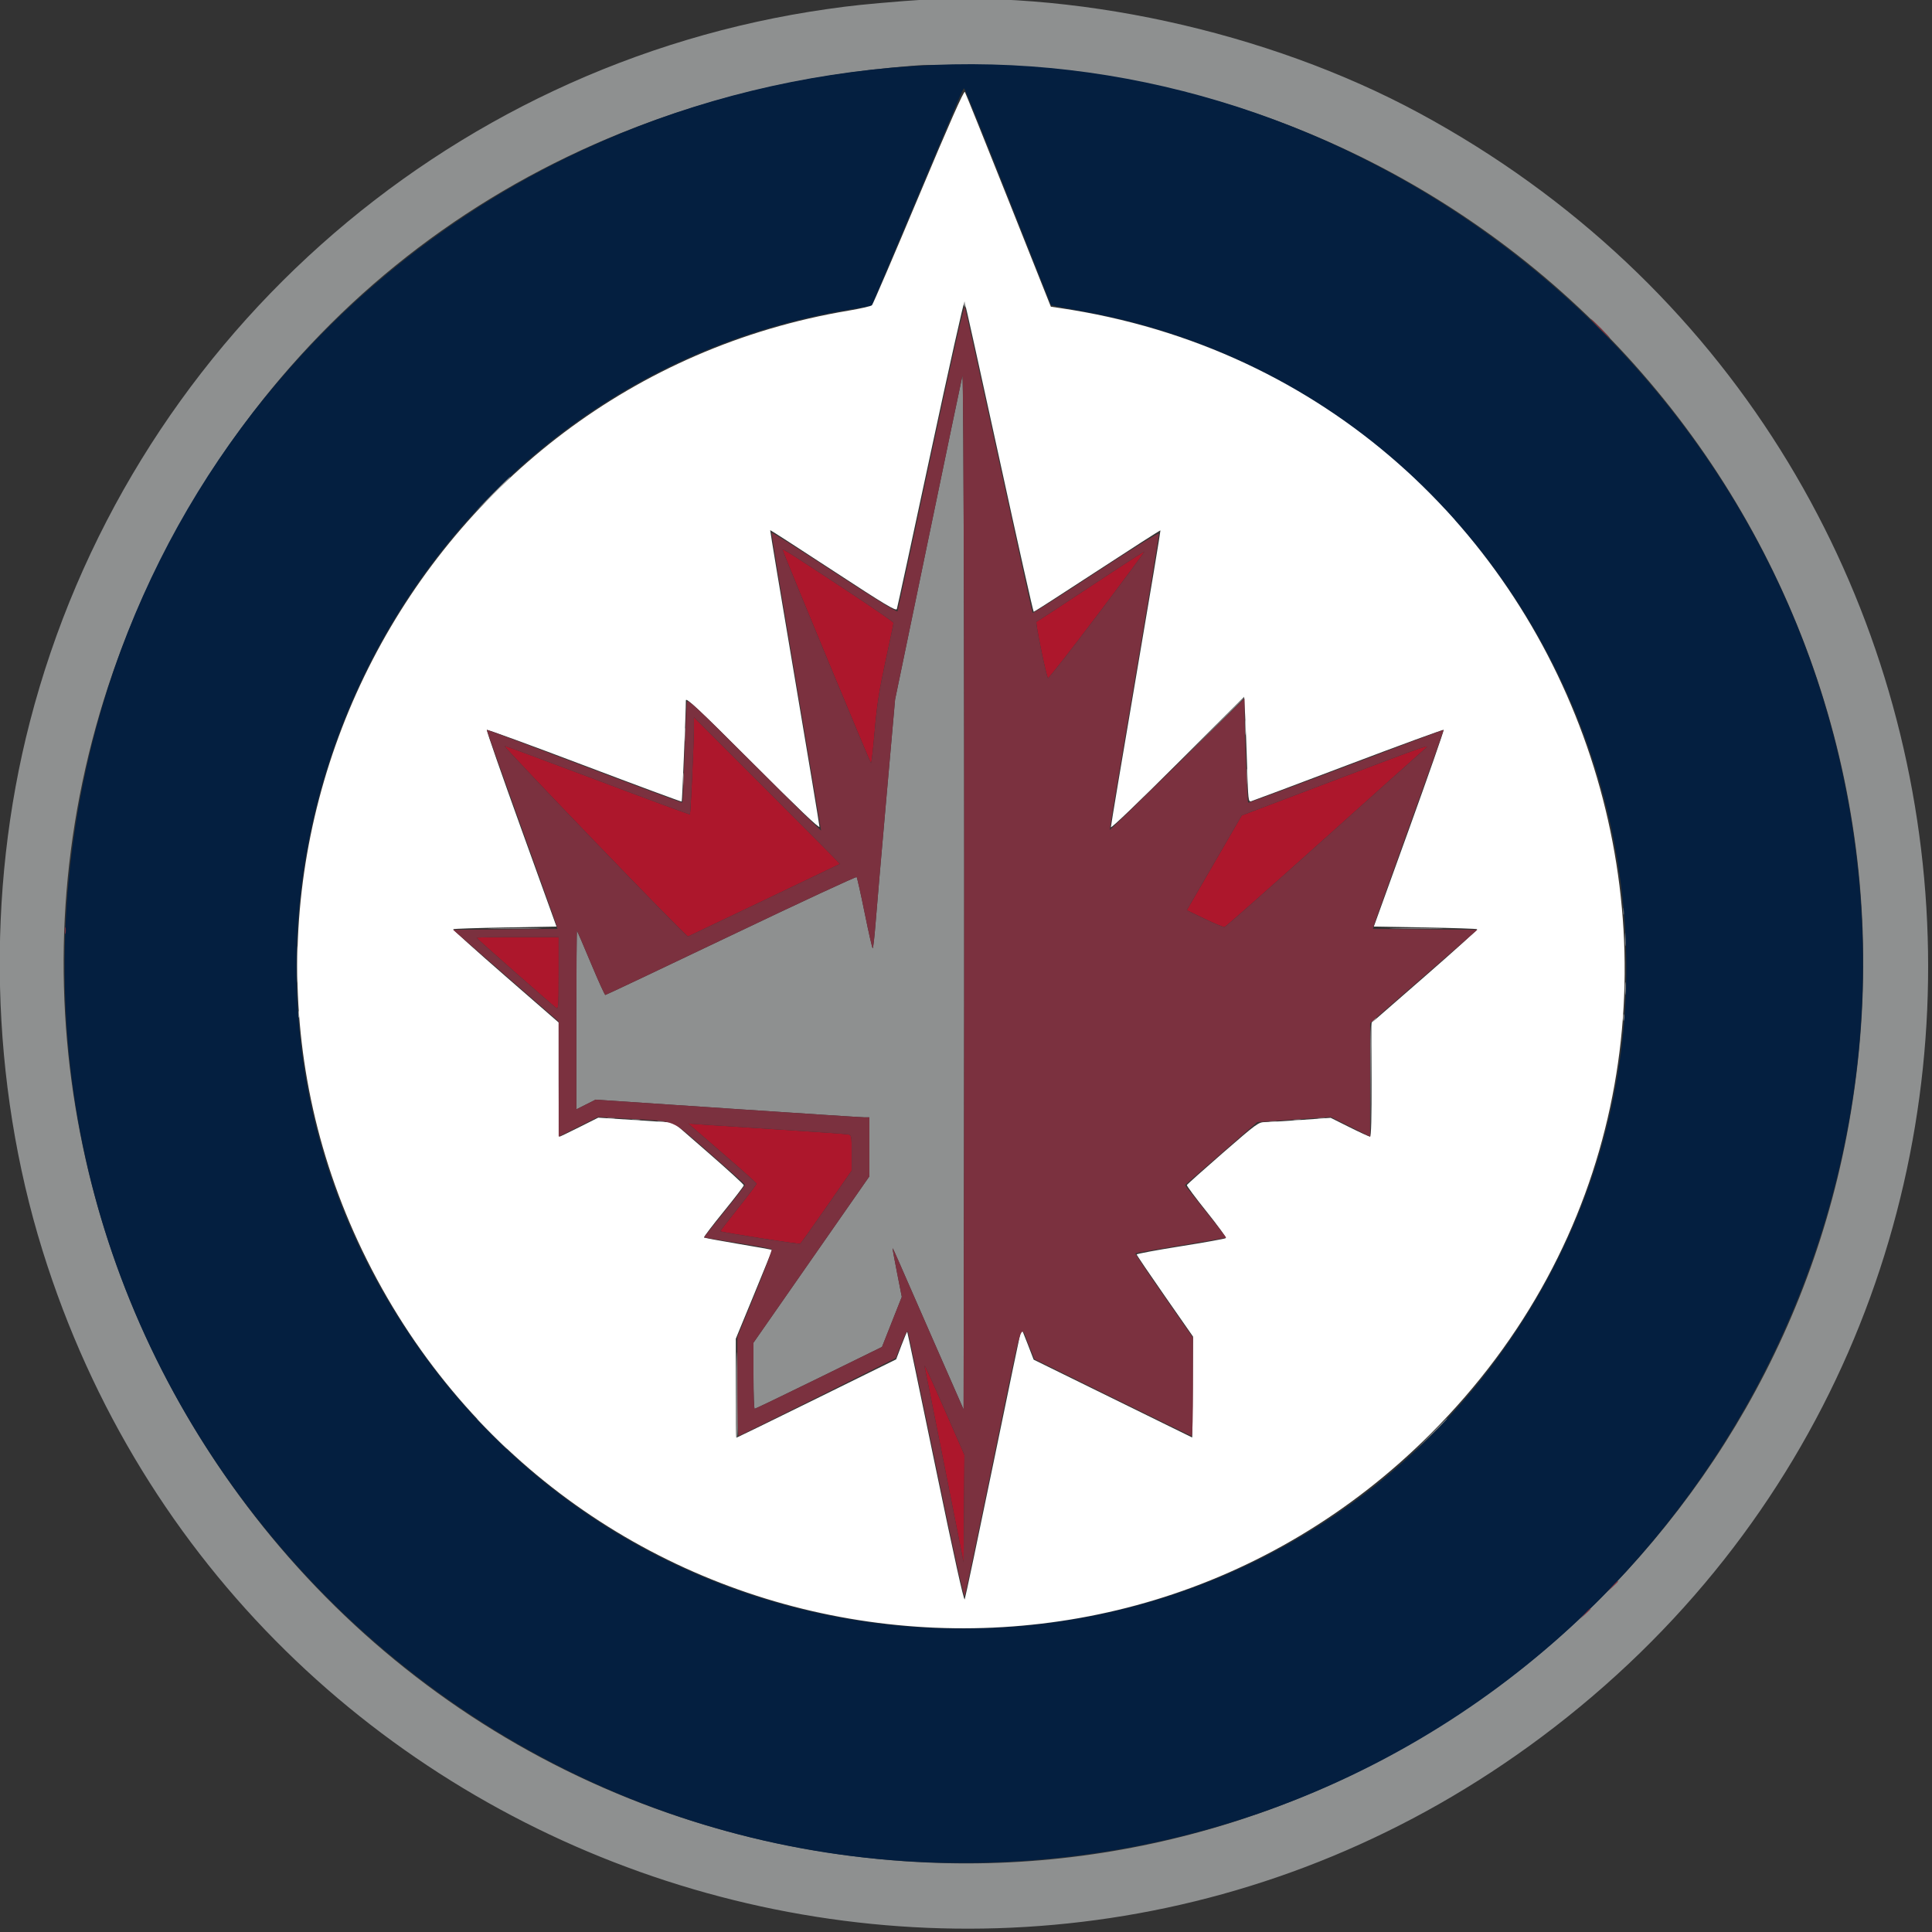<svg id="svg" version="1.1" xmlns="http://www.w3.org/2000/svg" xmlns:xlink="http://www.w3.org/1999/xlink" width="400" height="400" viewBox="0, 0, 400,400"><rect x="0" y="0" width="400" height="400" fill="#333333" stroke="none"/><g id="svgg"><path id="path0" d="M187.167 0.219 C 179.204 0.858,176.344 1.156,171.349 1.867 C 91.623 13.205,26.324 71.554,6.185 149.452 C -2.961 184.827,-2.020 224.097,8.807 258.915 C 49.662 390.298,208.937 441.975,319.167 359.611 C 436.093 272.244,422.582 93.026,293.822 23.408 C 262.354 6.394,221.338 -2.524,187.167 0.219 M217.333 14.162 C 327.201 25.184,403.205 127.084,382.298 235.333 C 364.460 327.692,278.584 392.912,185.000 385.175 C 53.425 374.299,-25.767 234.847,32.709 117.000 C 62.926 56.104,119.925 18.647,190.167 13.526 C 194.016 13.246,212.512 13.679,217.333 14.162 M199.344 62.333 C 199.344 62.608,199.489 63.058,199.667 63.333 C 199.954 63.778,199.990 63.778,199.990 63.333 C 199.990 63.058,199.844 62.608,199.667 62.333 C 199.379 61.889,199.344 61.889,199.344 62.333 M199.250 77.833 C 199.113 78.383,195.922 93.683,192.160 111.833 L 185.319 144.833 183.505 165.333 C 182.507 176.608,181.507 188.196,181.283 191.083 C 181.059 193.971,180.790 196.333,180.687 196.333 C 180.583 196.333,179.838 193.071,179.032 189.083 C 178.225 185.096,177.472 181.725,177.358 181.592 C 177.244 181.460,165.543 186.897,151.355 193.676 C 137.167 200.454,125.454 206.000,125.326 206.000 C 125.198 206.000,123.854 203.037,122.340 199.417 C 120.825 195.796,119.529 192.771,119.460 192.694 C 119.390 192.618,119.333 200.908,119.333 211.116 L 119.333 229.676 121.321 228.673 L 123.310 227.669 150.685 229.501 C 165.741 230.509,178.496 231.333,179.030 231.333 L 180.000 231.333 180.000 237.439 L 180.000 243.546 168.000 260.769 L 156.000 277.992 156.000 284.829 C 156.000 288.590,156.112 291.669,156.250 291.672 C 156.387 291.675,162.374 288.794,169.554 285.271 L 182.607 278.866 184.657 273.683 L 186.707 268.500 185.721 263.500 C 185.179 260.750,184.764 258.468,184.800 258.429 C 184.836 258.389,185.428 259.664,186.117 261.262 C 186.806 262.860,190.098 270.387,193.435 277.989 L 199.500 291.811 199.584 238.072 C 199.708 159.091,199.537 76.687,199.250 77.833 M291.333 97.771 C 291.333 97.828,291.821 98.316,292.417 98.854 L 293.500 99.833 292.521 98.750 C 291.608 97.740,291.333 97.513,291.333 97.771 M101.661 102.583 L 97.833 106.500 101.750 102.672 C 105.388 99.117,105.818 98.667,105.578 98.667 C 105.529 98.667,103.767 100.429,101.661 102.583 M300.000 106.500 C 300.622 107.142,301.206 107.667,301.297 107.667 C 301.389 107.667,300.955 107.142,300.333 106.500 C 299.711 105.858,299.128 105.333,299.036 105.333 C 298.944 105.333,299.378 105.858,300.000 106.500 M250.330 151.583 L 243.167 158.833 250.417 151.670 C 257.153 145.013,257.817 144.333,257.580 144.333 C 257.533 144.333,254.270 147.596,250.330 151.583 M257.779 150.667 C 257.779 152.042,257.838 152.604,257.909 151.917 C 257.981 151.229,257.981 150.104,257.909 149.417 C 257.838 148.729,257.779 149.292,257.779 150.667 M141.776 152.167 C 141.778 153.450,141.838 153.934,141.910 153.243 C 141.982 152.551,141.981 151.501,141.907 150.909 C 141.834 150.317,141.775 150.883,141.776 152.167 M258.114 160.833 C 258.115 162.300,258.174 162.859,258.244 162.075 C 258.315 161.291,258.314 160.091,258.242 159.408 C 258.171 158.725,258.113 159.367,258.114 160.833 M141.440 161.333 C 141.440 162.525,141.501 163.012,141.574 162.417 C 141.648 161.821,141.648 160.846,141.574 160.250 C 141.501 159.654,141.440 160.142,141.440 161.333 M336.077 188.667 C 336.077 189.308,336.146 189.571,336.230 189.250 C 336.314 188.929,336.314 188.404,336.230 188.083 C 336.146 187.762,336.077 188.025,336.077 188.667 M102.103 192.249 C 104.635 192.306,108.685 192.306,111.103 192.249 C 113.521 192.192,111.450 192.146,106.500 192.146 C 101.550 192.146,99.571 192.193,102.103 192.249 M288.770 192.249 C 291.302 192.306,295.352 192.306,297.770 192.249 C 300.188 192.192,298.117 192.146,293.167 192.146 C 288.217 192.146,286.238 192.193,288.770 192.249 M336.443 194.500 C 336.444 195.783,336.504 196.267,336.577 195.576 C 336.649 194.884,336.648 193.834,336.574 193.243 C 336.500 192.651,336.441 193.217,336.443 194.500 M61.472 199.667 C 61.472 203.058,61.521 204.446,61.582 202.750 C 61.642 201.054,61.642 198.279,61.582 196.583 C 61.521 194.887,61.472 196.275,61.472 199.667 M336.440 204.667 C 336.440 205.858,336.501 206.346,336.574 205.750 C 336.648 205.154,336.648 204.179,336.574 203.583 C 336.501 202.987,336.440 203.475,336.440 204.667 M61.744 210.000 C 61.744 210.642,61.813 210.904,61.896 210.583 C 61.980 210.262,61.980 209.737,61.896 209.417 C 61.813 209.096,61.744 209.358,61.744 210.000 M336.077 210.667 C 336.077 211.308,336.146 211.571,336.230 211.250 C 336.314 210.929,336.314 210.404,336.230 210.083 C 336.146 209.762,336.077 210.025,336.077 210.667 M284.214 211.281 C 283.713 211.834,283.667 213.066,283.750 223.698 L 283.842 235.500 283.921 223.693 C 283.991 213.245,284.064 211.816,284.552 211.276 C 284.855 210.941,285.028 210.667,284.937 210.667 C 284.845 210.667,284.520 210.943,284.214 211.281 M125.921 231.569 C 126.335 231.649,126.935 231.646,127.254 231.562 C 127.573 231.479,127.233 231.414,126.500 231.417 C 125.767 231.421,125.506 231.489,125.921 231.569 M272.921 231.569 C 273.335 231.649,273.935 231.646,274.254 231.562 C 274.573 231.479,274.233 231.414,273.500 231.417 C 272.767 231.421,272.506 231.489,272.921 231.569 M130.917 231.902 C 131.329 231.981,132.004 231.981,132.417 231.902 C 132.829 231.822,132.492 231.757,131.667 231.757 C 130.842 231.757,130.504 231.822,130.917 231.902 M267.921 231.902 C 268.335 231.982,268.935 231.979,269.254 231.896 C 269.573 231.812,269.233 231.747,268.500 231.751 C 267.767 231.754,267.506 231.823,267.921 231.902 M136.254 232.236 C 136.669 232.315,137.269 232.312,137.587 232.229 C 137.906 232.146,137.567 232.080,136.833 232.084 C 136.100 232.088,135.839 232.156,136.254 232.236 M262.921 232.236 C 263.335 232.315,263.935 232.312,264.254 232.229 C 264.573 232.146,264.233 232.080,263.500 232.084 C 262.767 232.088,262.506 232.156,262.921 232.236 M152.405 287.083 C 152.365 292.904,152.446 297.667,152.583 297.667 C 152.721 297.667,152.795 294.555,152.748 290.750 C 152.588 277.706,152.476 276.510,152.405 287.083 M101.667 296.833 C 103.401 298.575,104.895 300.000,104.987 300.000 C 105.078 300.000,103.734 298.575,102.000 296.833 C 100.266 295.092,98.772 293.667,98.680 293.667 C 98.588 293.667,99.932 295.092,101.667 296.833 M296.160 297.083 L 292.833 300.500 296.250 297.173 C 299.423 294.083,299.818 293.667,299.577 293.667 C 299.528 293.667,297.990 295.204,296.160 297.083 M192.083 337.239 C 192.588 337.315,193.412 337.315,193.917 337.239 C 194.421 337.162,194.008 337.100,193.000 337.100 C 191.992 337.100,191.579 337.162,192.083 337.239 M204.750 337.239 C 205.254 337.315,206.079 337.315,206.583 337.239 C 207.088 337.162,206.675 337.100,205.667 337.100 C 204.658 337.100,204.246 337.162,204.750 337.239 " stroke="none" fill="#8e9090" fill-rule="evenodd"></path><path id="path1" d="M189.167 13.664 C 97.192 19.663,24.495 88.629,14.514 179.350 C 1.260 299.841,105.783 400.939,225.905 383.814 C 335.816 368.144,407.604 260.066,379.646 152.356 C 357.555 67.249,276.168 7.989,189.167 13.664 M208.716 40.761 L 217.599 63.167 218.716 63.413 C 219.331 63.549,221.933 64.046,224.500 64.517 C 317.568 81.622,365.977 187.961,317.777 269.416 C 264.373 359.663,134.373 359.801,80.580 269.667 C 31.379 187.226,81.548 79.440,176.300 64.017 C 178.573 63.647,180.461 63.304,180.496 63.256 C 180.530 63.207,184.654 53.417,189.661 41.500 C 200.046 16.782,199.379 18.330,199.637 18.344 C 199.745 18.350,203.831 28.437,208.716 40.761 " stroke="none" fill="#041f40" fill-rule="evenodd"></path><path id="path2" d="M190.185 40.702 C 185.077 52.874,180.733 62.997,180.532 63.197 C 180.331 63.398,178.147 63.900,175.679 64.314 C 86.402 79.292,35.724 177.260,75.014 258.917 C 116.196 344.509,229.140 363.881,296.188 296.853 C 375.719 217.345,330.497 80.133,219.367 63.765 L 217.568 63.500 208.816 41.505 C 204.002 29.407,199.931 19.299,199.768 19.041 C 199.562 18.714,196.655 25.285,190.185 40.702 M206.859 94.750 C 210.685 112.304,213.908 126.667,214.020 126.667 C 214.132 126.667,220.059 122.853,227.192 118.191 C 234.324 113.529,240.204 109.759,240.257 109.813 C 240.311 109.866,238.025 123.582,235.177 140.293 C 232.330 157.003,230.000 170.935,230.000 171.253 C 230.000 171.588,235.795 166.037,243.788 158.045 L 257.576 144.260 257.782 147.880 C 257.895 149.871,258.085 154.775,258.205 158.777 C 258.405 165.453,258.471 166.042,259.000 165.903 C 259.318 165.820,268.381 162.417,279.141 158.340 C 289.902 154.263,298.787 151.010,298.888 151.110 C 298.988 151.210,295.777 160.414,291.753 171.563 L 284.435 191.833 295.045 192.021 C 300.880 192.125,305.733 192.288,305.828 192.384 C 305.924 192.480,301.052 196.873,295.001 202.145 L 284.000 211.732 284.000 223.533 C 284.000 231.297,283.884 235.333,283.662 235.333 C 283.475 235.333,281.563 234.455,279.412 233.382 L 275.500 231.430 269.500 231.861 C 266.200 232.098,262.823 232.301,261.997 232.312 C 260.532 232.333,260.306 232.496,253.163 238.708 C 249.132 242.214,245.786 245.206,245.728 245.357 C 245.670 245.507,247.514 247.988,249.825 250.869 C 252.136 253.750,253.908 256.214,253.763 256.346 C 253.618 256.477,249.412 257.235,244.417 258.030 C 239.421 258.824,235.333 259.585,235.333 259.721 C 235.333 259.856,237.960 263.739,241.171 268.349 L 247.009 276.732 246.921 287.175 L 246.833 297.618 230.421 289.559 L 214.009 281.500 212.766 278.266 C 212.083 276.487,211.493 275.062,211.456 275.099 C 211.420 275.136,208.825 287.617,205.691 302.833 C 202.558 318.050,199.876 330.780,199.733 331.122 C 199.563 331.527,197.459 321.999,193.697 303.789 C 190.521 288.413,187.879 275.786,187.828 275.728 C 187.776 275.670,187.240 276.931,186.636 278.530 L 185.539 281.437 169.065 289.552 C 160.004 294.015,152.532 297.667,152.462 297.667 C 152.391 297.667,152.335 293.054,152.337 287.417 L 152.340 277.167 156.117 268.000 C 158.194 262.958,159.876 258.804,159.853 258.767 C 159.830 258.731,156.687 258.176,152.867 257.533 C 149.047 256.891,145.849 256.294,145.761 256.205 C 145.672 256.116,147.490 253.721,149.800 250.881 C 152.110 248.042,154.000 245.574,154.000 245.397 C 154.000 245.220,150.731 242.229,146.736 238.750 L 139.472 232.423 131.665 231.911 L 123.858 231.399 119.934 233.366 C 117.776 234.448,115.933 235.333,115.838 235.333 C 115.744 235.333,115.667 230.016,115.667 223.516 L 115.667 211.699 104.667 202.127 C 98.617 196.862,93.745 192.477,93.840 192.382 C 93.935 192.287,98.784 192.125,104.616 192.021 L 115.219 191.833 107.908 171.562 C 103.887 160.413,100.682 151.207,100.786 151.103 C 100.890 150.999,109.987 154.327,121.002 158.498 C 132.017 162.669,141.080 166.026,141.142 165.958 C 141.242 165.848,142.009 147.156,142.003 145.002 C 142.000 144.325,144.578 146.748,155.833 158.000 C 165.138 167.302,169.664 171.613,169.658 171.165 C 169.653 170.799,167.340 156.851,164.518 140.168 C 161.696 123.485,159.420 109.802,159.461 109.762 C 159.501 109.721,165.373 113.509,172.509 118.179 C 183.282 125.230,185.518 126.571,185.686 126.085 C 185.798 125.763,188.949 111.220,192.690 93.766 C 196.431 76.312,199.584 62.212,199.697 62.432 C 199.810 62.653,203.033 77.196,206.859 94.750 " stroke="none" fill="#ffffff" fill-rule="evenodd"></path><path id="path3" d="M162.037 113.897 C 163.565 117.931,180.185 158.000,180.330 158.000 C 180.442 158.000,180.791 154.983,181.104 151.295 C 181.554 146.003,182.025 142.971,183.337 136.918 C 184.252 132.699,185.000 129.111,185.000 128.946 C 185.000 128.780,180.387 125.607,174.750 121.895 C 162.856 114.062,161.863 113.437,162.037 113.897 M225.833 121.368 C 219.783 125.374,214.719 128.693,214.580 128.743 C 214.321 128.838,216.603 139.976,216.967 140.397 C 217.077 140.524,221.644 134.701,227.116 127.457 C 232.587 120.213,237.012 114.241,236.949 114.186 C 236.885 114.130,231.883 117.362,225.833 121.368 M143.667 150.673 C 143.667 153.703,142.984 168.461,142.837 168.608 C 142.770 168.674,134.131 165.488,123.639 161.527 C 113.147 157.567,104.515 154.374,104.457 154.432 C 104.207 154.682,142.099 194.032,142.448 193.885 C 142.975 193.663,173.816 178.933,173.903 178.861 C 173.942 178.830,167.155 171.986,158.820 163.653 L 143.667 148.503 143.667 150.673 M276.126 161.610 L 257.085 168.833 251.399 178.642 L 245.714 188.450 249.420 190.237 C 251.458 191.220,253.312 191.982,253.539 191.929 C 253.766 191.876,262.980 183.733,274.015 173.833 C 285.049 163.933,294.472 155.501,294.955 155.095 C 296.316 153.952,296.311 153.954,276.126 161.610 M98.667 194.154 C 98.667 194.291,113.627 207.475,115.086 208.624 C 115.634 209.056,115.667 208.664,115.667 201.541 L 115.667 194.000 107.167 194.000 C 102.492 194.000,98.667 194.069,98.667 194.154 M143.581 233.559 C 144.176 234.077,147.352 236.825,150.640 239.667 C 153.927 242.508,156.628 244.938,156.642 245.066 C 156.655 245.195,154.957 247.445,152.867 250.066 C 150.778 252.688,149.102 254.870,149.144 254.915 C 149.345 255.133,165.423 257.650,165.664 257.502 C 165.816 257.408,168.279 253.964,171.137 249.850 L 176.333 242.369 176.333 238.691 C 176.333 235.144,176.307 235.007,175.583 234.861 C 175.171 234.777,168.683 234.320,161.167 233.845 C 153.650 233.370,146.375 232.900,145.000 232.800 L 142.500 232.618 143.581 233.559 M191.465 283.167 C 191.556 283.533,193.400 292.758,195.565 303.667 L 199.500 323.500 199.588 312.357 L 199.676 301.214 195.796 292.357 C 191.912 283.488,191.144 281.858,191.465 283.167 " stroke="none" fill="#ad172c" fill-rule="evenodd"></path><path id="path4" d="M192.721 94.560 C 189.001 111.943,185.897 126.351,185.825 126.576 C 185.745 126.823,180.537 123.604,172.763 118.506 C 165.652 113.841,159.793 110.139,159.745 110.278 C 159.696 110.418,161.983 124.311,164.828 141.151 C 167.673 157.992,170.000 171.860,170.000 171.967 C 170.000 172.075,163.785 165.950,156.188 158.355 C 143.919 146.089,142.358 144.637,142.211 145.356 C 142.121 145.802,141.900 150.640,141.722 156.107 C 141.543 161.574,141.342 166.103,141.274 166.170 C 141.207 166.238,132.088 162.857,121.010 158.657 C 109.932 154.457,100.833 151.056,100.790 151.099 C 100.746 151.143,103.931 160.100,107.867 171.006 C 111.803 181.911,115.108 191.169,115.213 191.579 L 115.403 192.324 104.599 192.412 L 93.794 192.500 104.727 202.000 L 115.660 211.500 115.663 223.419 L 115.667 235.338 119.740 233.297 L 123.813 231.255 130.157 231.634 C 140.428 232.247,138.535 231.446,146.893 238.715 C 150.894 242.194,154.203 245.144,154.247 245.270 C 154.291 245.397,152.386 247.895,150.014 250.822 C 147.641 253.749,145.730 256.168,145.766 256.196 C 145.803 256.225,148.908 256.738,152.667 257.335 C 156.425 257.933,159.615 258.524,159.756 258.650 C 159.897 258.776,158.359 262.908,156.339 267.834 L 152.667 276.788 152.667 287.061 C 152.667 292.711,152.779 297.324,152.917 297.312 C 153.054 297.301,160.434 293.663,169.317 289.229 L 185.467 281.167 186.623 278.197 C 187.485 275.982,187.836 275.389,188.004 275.863 C 188.128 276.214,190.760 288.778,193.852 303.785 C 197.442 321.204,199.567 330.847,199.729 330.452 C 199.869 330.112,202.463 317.758,205.493 303.000 C 211.994 271.345,211.199 274.027,212.856 278.134 L 214.167 281.385 230.333 289.350 C 239.225 293.730,246.612 297.319,246.750 297.324 C 246.887 297.329,247.000 292.748,247.000 287.144 L 247.000 276.955 240.968 268.287 C 237.650 263.520,234.994 259.562,235.064 259.491 C 235.135 259.421,239.376 258.680,244.489 257.844 C 249.603 257.008,253.821 256.289,253.862 256.246 C 253.904 256.202,252.674 254.592,251.128 252.667 C 249.583 250.742,247.645 248.314,246.821 247.272 L 245.324 245.377 252.811 238.849 L 260.298 232.322 267.924 231.796 L 275.551 231.270 279.609 233.304 L 283.667 235.338 283.667 223.586 L 283.668 211.833 294.772 202.167 L 305.876 192.500 295.070 192.412 L 284.263 192.324 284.452 191.579 C 284.556 191.169,287.862 181.911,291.799 171.006 C 295.736 160.101,298.926 151.148,298.888 151.110 C 298.850 151.072,289.753 154.476,278.673 158.673 C 267.592 162.870,258.472 166.250,258.406 166.184 C 258.262 166.040,257.693 151.340,257.678 147.378 L 257.667 144.588 243.750 158.261 C 236.096 165.781,229.795 171.898,229.749 171.855 C 229.703 171.812,231.997 158.076,234.846 141.332 C 237.696 124.588,239.984 110.705,239.930 110.480 C 239.876 110.249,234.204 113.755,226.876 118.551 C 219.749 123.214,213.860 126.971,213.788 126.900 C 213.717 126.828,210.584 112.684,206.826 95.468 C 203.068 78.252,199.879 63.893,199.740 63.560 C 199.578 63.173,197.030 74.425,192.721 94.560 M331.167 68.000 C 332.255 69.100,333.221 70.000,333.312 70.000 C 333.404 70.000,332.589 69.100,331.500 68.000 C 330.411 66.900,329.446 66.000,329.354 66.000 C 329.263 66.000,330.078 66.900,331.167 68.000 M199.584 238.072 L 199.500 291.811 193.435 277.989 C 190.098 270.387,186.806 262.860,186.117 261.262 C 185.428 259.664,184.836 258.389,184.800 258.429 C 184.764 258.468,185.179 260.750,185.721 263.500 L 186.707 268.500 184.657 273.683 L 182.607 278.866 169.554 285.271 C 162.374 288.794,156.387 291.675,156.250 291.672 C 156.112 291.669,156.000 288.590,156.000 284.829 L 156.000 277.992 168.000 260.769 L 180.000 243.546 180.000 237.439 L 180.000 231.333 179.030 231.333 C 178.496 231.333,165.741 230.509,150.685 229.501 L 123.310 227.669 121.321 228.673 L 119.333 229.676 119.333 211.116 C 119.333 200.908,119.390 192.618,119.460 192.694 C 119.529 192.771,120.825 195.796,122.340 199.417 C 123.854 203.037,125.198 206.000,125.326 206.000 C 125.454 206.000,137.167 200.454,151.355 193.676 C 165.543 186.897,177.244 181.460,177.358 181.592 C 177.472 181.725,178.225 185.096,179.032 189.083 C 179.838 193.071,180.583 196.333,180.687 196.333 C 180.790 196.333,181.059 193.971,181.283 191.083 C 181.507 188.196,182.507 176.608,183.505 165.333 L 185.319 144.833 192.160 111.833 C 195.922 93.683,199.113 78.383,199.250 77.833 C 199.537 76.687,199.708 159.091,199.584 238.072 M174.750 121.895 C 180.387 125.607,185.000 128.780,185.000 128.946 C 185.000 129.111,184.252 132.699,183.337 136.918 C 182.025 142.971,181.554 146.003,181.104 151.295 C 180.791 154.983,180.442 158.000,180.330 158.000 C 180.185 158.000,163.565 117.931,162.037 113.897 C 161.863 113.437,162.856 114.062,174.750 121.895 M227.116 127.457 C 221.644 134.701,217.077 140.524,216.967 140.397 C 216.603 139.976,214.321 128.838,214.580 128.743 C 214.719 128.693,219.783 125.374,225.833 121.368 C 231.883 117.362,236.885 114.130,236.949 114.186 C 237.012 114.241,232.587 120.213,227.116 127.457 M173.903 178.861 C 173.816 178.933,142.975 193.663,142.448 193.885 C 142.099 194.032,104.207 154.682,104.457 154.432 C 104.515 154.374,113.147 157.567,123.639 161.527 C 134.131 165.488,142.770 168.674,142.837 168.608 C 142.984 168.461,143.667 153.703,143.667 150.673 L 143.667 148.503 158.820 163.653 C 167.155 171.986,173.942 178.830,173.903 178.861 M294.955 155.095 C 294.472 155.501,285.049 163.933,274.015 173.833 C 262.980 183.733,253.766 191.876,253.539 191.929 C 253.312 191.982,251.458 191.220,249.420 190.237 L 245.714 188.450 251.399 178.642 L 257.085 168.833 276.126 161.610 C 296.311 153.954,296.316 153.952,294.955 155.095 M13.411 192.667 C 13.411 193.308,13.479 193.571,13.563 193.250 C 13.647 192.929,13.647 192.404,13.563 192.083 C 13.479 191.762,13.411 192.025,13.411 192.667 M115.667 201.541 C 115.667 208.664,115.634 209.056,115.086 208.624 C 113.627 207.475,98.667 194.291,98.667 194.154 C 98.667 194.069,102.492 194.000,107.167 194.000 L 115.667 194.000 115.667 201.541 M161.167 233.845 C 168.683 234.320,175.171 234.777,175.583 234.861 C 176.307 235.007,176.333 235.144,176.333 238.691 L 176.333 242.369 171.137 249.850 C 168.279 253.964,165.816 257.408,165.664 257.502 C 165.423 257.650,149.345 255.133,149.144 254.915 C 149.102 254.870,150.778 252.688,152.867 250.066 C 154.957 247.445,156.655 245.195,156.642 245.066 C 156.628 244.938,153.927 242.508,150.640 239.667 C 147.352 236.825,144.176 234.077,143.581 233.559 L 142.500 232.618 145.000 232.800 C 146.375 232.900,153.650 233.370,161.167 233.845 M195.796 292.357 L 199.676 301.214 199.588 312.357 L 199.500 323.500 195.565 303.667 C 193.400 292.758,191.556 283.533,191.465 283.167 C 191.144 281.858,191.912 283.488,195.796 292.357 M333.812 328.417 L 332.833 329.500 333.917 328.521 C 334.512 327.983,335.000 327.495,335.000 327.438 C 335.000 327.180,334.725 327.407,333.812 328.417 M328.146 334.083 L 327.167 335.167 328.250 334.188 C 328.846 333.649,329.333 333.162,329.333 333.104 C 329.333 332.847,329.058 333.074,328.146 334.083 " stroke="none" fill="#7b313f" fill-rule="evenodd"></path></g></svg>